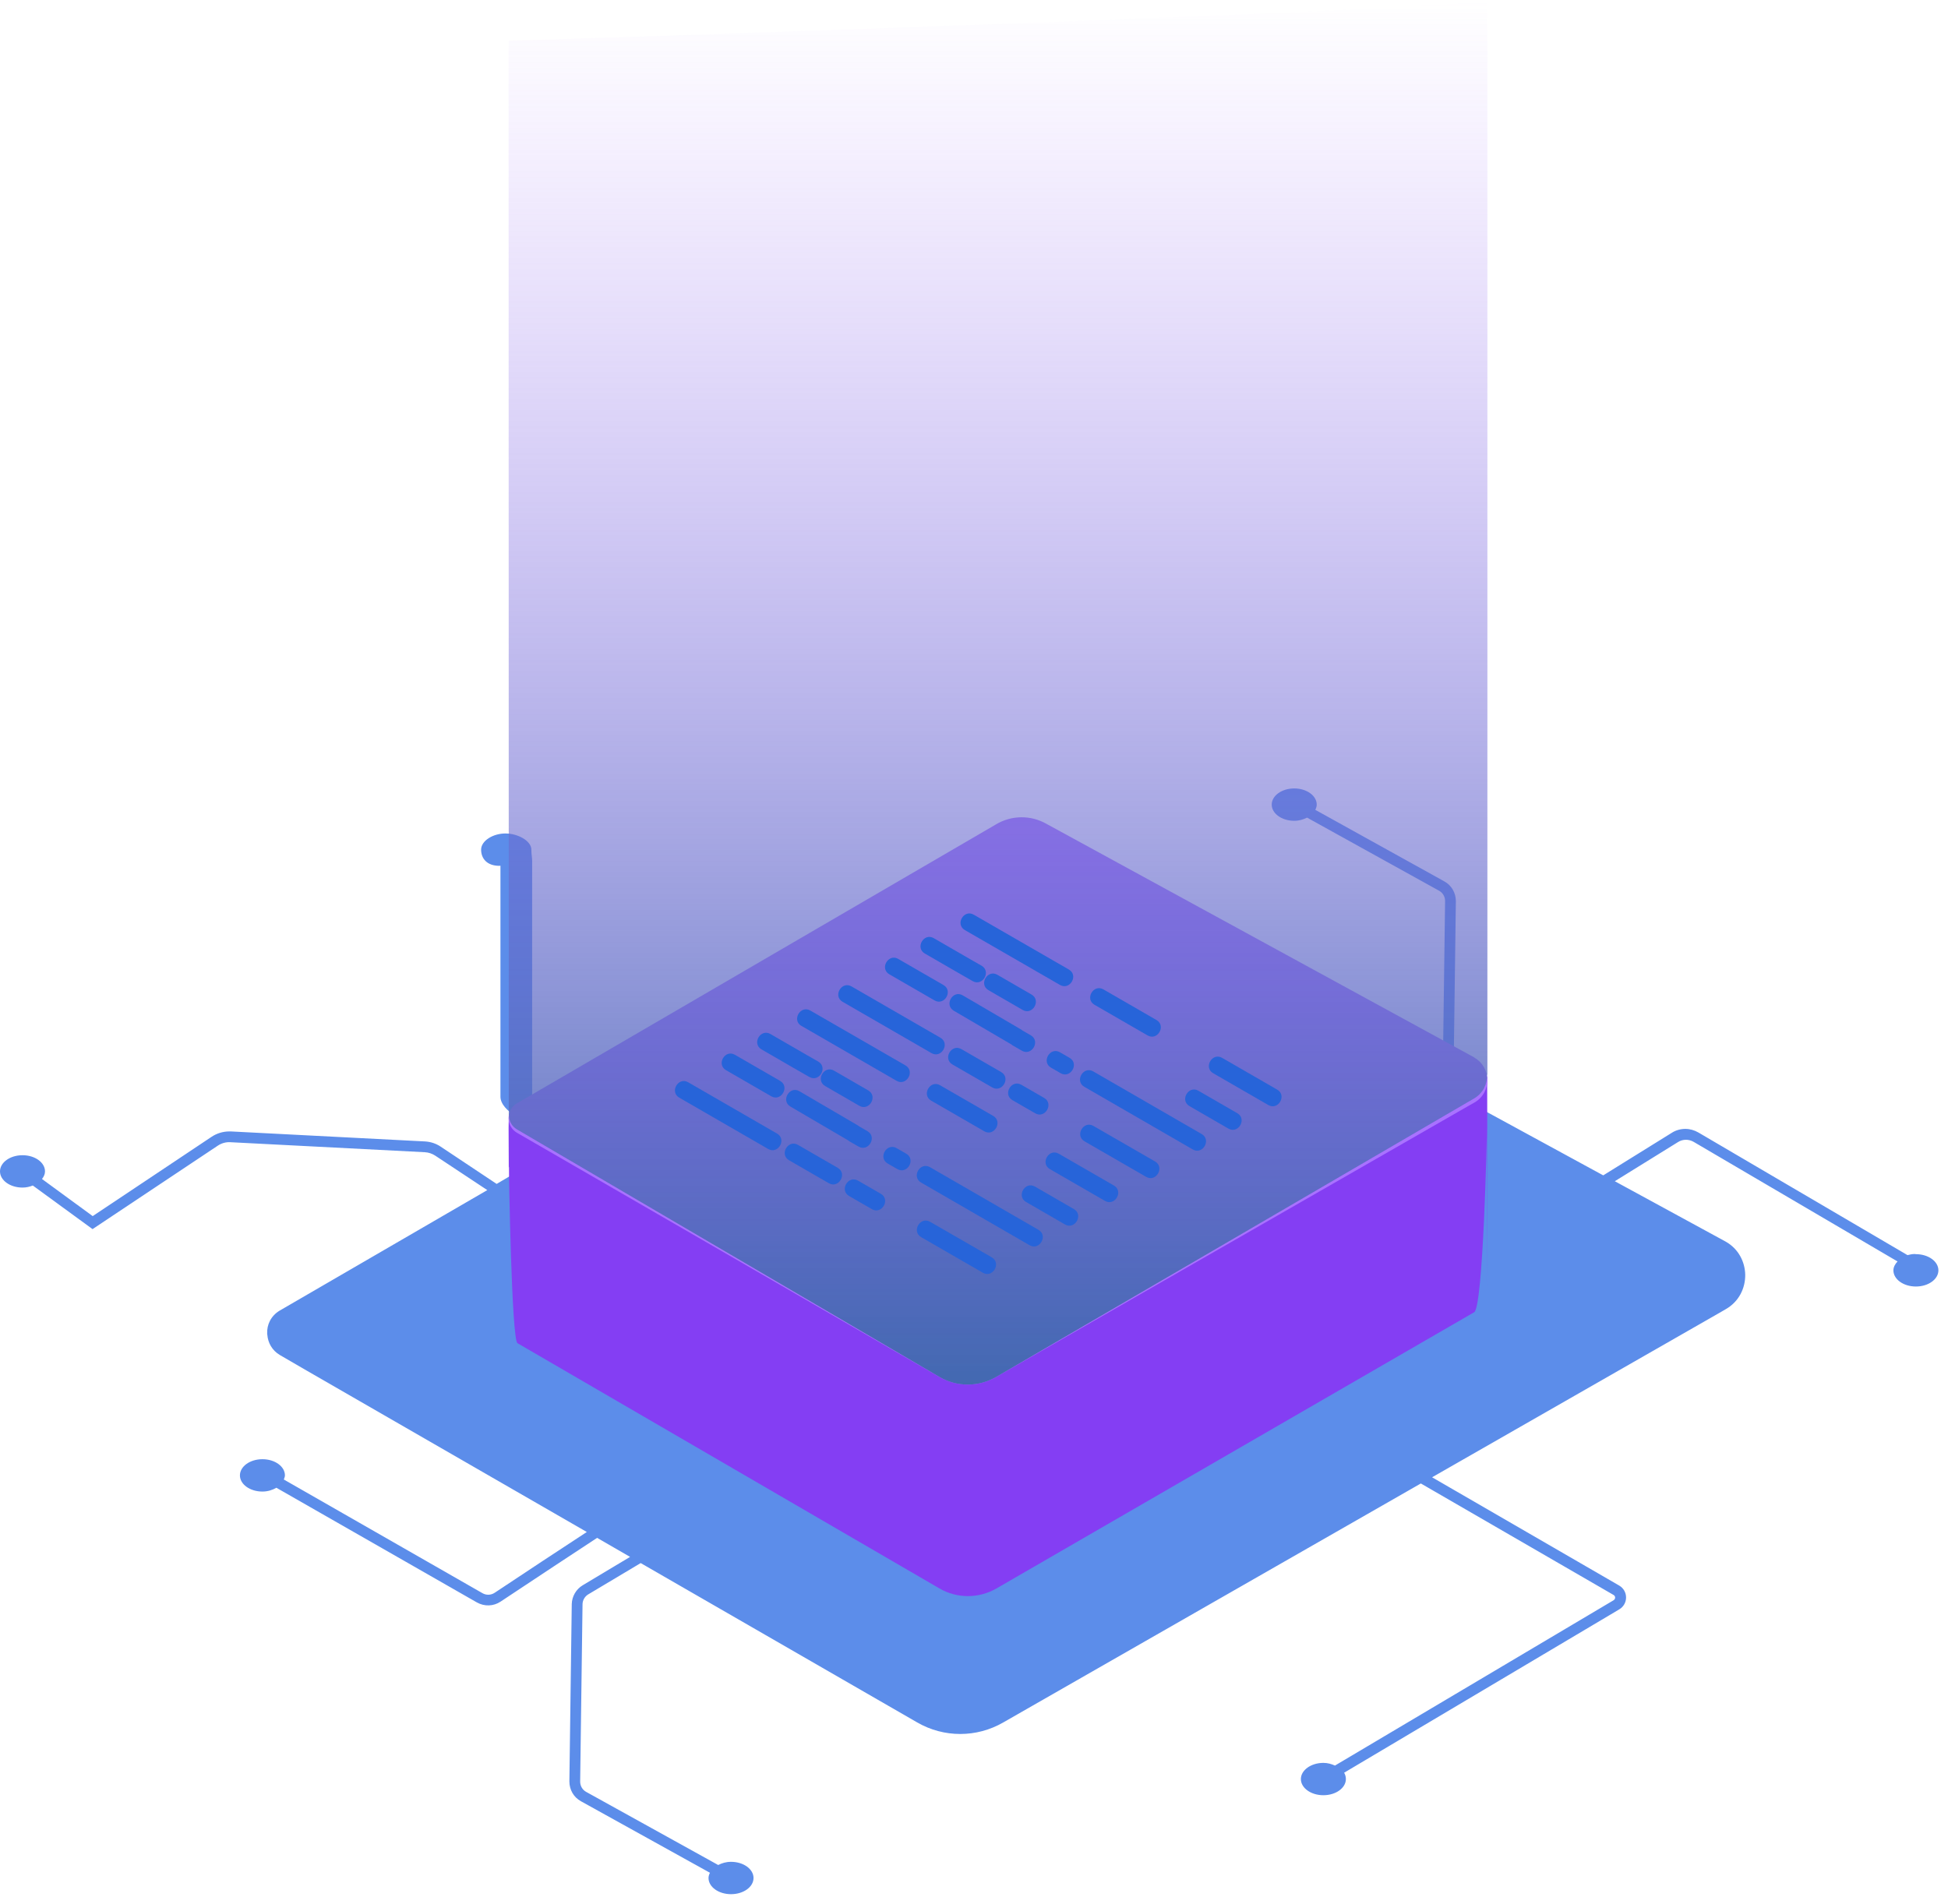 <svg width="311" height="304" viewBox="0 0 311 304" fill="none" xmlns="http://www.w3.org/2000/svg">
    <path
        d="M305.724 200.242C305.293 200.242 304.914 200.318 304.534 200.42L271.164 180.846C270.506 180.466 269.798 180.264 269.064 180.264C268.33 180.264 267.546 180.466 266.888 180.897L255.959 187.683L231.317 174.263C231.747 173.655 232.025 172.946 232.05 172.212L232.43 143.902C232.43 142.586 231.747 141.37 230.583 140.737L209.989 129.317C210.115 129.064 210.217 128.786 210.217 128.482C210.217 127.064 208.623 125.899 206.624 125.899C204.625 125.899 203.031 127.064 203.031 128.482C203.031 129.9 204.625 131.065 206.624 131.065C207.408 131.065 208.066 130.862 208.673 130.558L229.748 142.231C230.355 142.56 230.709 143.193 230.709 143.877L230.33 172.186C230.33 172.667 230.077 173.073 229.748 173.427L172.241 142.105C168.421 139.927 163.741 140.003 159.996 142.256L92.193 181.631L84.653 176.567C84.147 176.263 84.957 175.706 84.957 175.124V137.445C84.957 136.99 84.831 136.357 84.831 135.673C84.831 134.255 82.655 133.09 80.681 133.09C78.708 133.09 76.81 134.255 76.81 135.673C76.81 137.091 77.746 138.256 79.72 138.256C80.023 138.256 79.897 138.18 79.897 138.129V175.124C79.897 176.314 81.086 177.453 82.123 178.061L90.219 182.619L79.29 189.05L70.359 183.1C69.6 182.593 68.74 182.315 67.829 182.264L36.862 180.669C36.862 180.669 36.71 180.669 36.609 180.669C35.597 180.669 34.61 180.973 33.775 181.53L14.8 194.191L6.704 188.265C6.983 187.911 7.185 187.506 7.185 187.05C7.185 185.632 5.591 184.467 3.593 184.467C1.594 184.467 0 185.632 0 187.05C0 188.468 1.594 189.633 3.593 189.633C4.2 189.633 4.731 189.506 5.237 189.304L14.775 196.267L34.762 182.948C35.369 182.543 36.078 182.34 36.811 182.391L67.804 183.986C68.411 184.011 68.993 184.214 69.499 184.543L77.797 190.038L44.604 209.307C43.237 210.143 42.58 211.561 42.656 212.979C42.656 213.03 42.656 213.08 42.681 213.156C42.782 214.422 43.44 215.638 44.68 216.372L48.955 218.854L93.685 244.631C89.308 247.492 83.894 251.062 78.986 254.329C78.379 254.734 77.62 254.759 76.987 254.379L45.312 236.249C45.388 236.021 45.489 235.819 45.489 235.591C45.489 234.173 43.895 233.008 41.897 233.008C39.898 233.008 38.304 234.173 38.304 235.591C38.304 237.009 39.898 238.174 41.897 238.174C42.757 238.174 43.516 237.921 44.123 237.566L76.127 255.873C77.342 256.557 78.784 256.506 79.922 255.747C86.121 251.619 91.408 248.15 95.33 245.568L100.592 248.606L93.028 253.139C91.965 253.772 91.307 254.936 91.282 256.152L90.902 284.461C90.902 285.778 91.585 286.993 92.749 287.626L113.343 299.046C113.217 299.299 113.116 299.578 113.116 299.882C113.116 301.3 114.71 302.465 116.708 302.465C118.707 302.465 120.301 301.3 120.301 299.882C120.301 298.464 118.707 297.299 116.708 297.299C115.924 297.299 115.266 297.502 114.659 297.806L93.584 286.132C92.977 285.803 92.623 285.17 92.623 284.486L93.002 256.177C93.002 255.544 93.356 254.936 93.888 254.607L102.287 249.594L146.436 275.042C150.686 277.498 155.923 277.498 160.173 275.042L226.839 236.882L257.603 254.683C257.831 254.81 257.856 255.012 257.856 255.088C257.856 255.164 257.856 255.367 257.629 255.519L213.126 281.929C212.569 281.676 211.962 281.499 211.279 281.499C209.306 281.499 207.687 282.663 207.687 284.081C207.687 285.499 209.281 286.664 211.279 286.664C213.278 286.664 214.872 285.499 214.872 284.081C214.872 283.727 214.771 283.372 214.593 283.069L258.514 256.987C259.197 256.582 259.602 255.873 259.602 255.088C259.602 254.303 259.197 253.594 258.514 253.189L228.635 235.895L274.377 209.713L275.516 209.054C277.641 207.839 278.653 205.686 278.627 203.534C278.577 201.483 277.565 199.432 275.516 198.267L257.806 188.62L267.9 182.365C268.659 181.884 269.621 181.884 270.405 182.34L302.941 201.432C302.561 201.838 302.283 202.319 302.283 202.85C302.283 204.268 303.877 205.433 305.875 205.433C307.874 205.433 309.468 204.268 309.468 202.85C309.468 201.432 307.874 200.268 305.875 200.268L305.724 200.242Z"
        fill="#5C8DEA" />
    <path
        d="M237.372 171.959H237.357C237.387 173.392 83.072 178.459 81.228 178.367L81.197 180.077L81.228 186.9V186.453C81.228 186.453 81.258 186.299 81.258 186.284C81.228 187.239 81.685 213.942 82.615 214.481L149.995 253.65C152.8 255.283 156.259 255.267 159.079 253.65L235.36 209.536C236.777 208.72 237.418 181.417 237.387 179.984L237.463 205.793L237.433 171.959H237.372Z"
        fill="#843EF3" />
    <path
        d="M235.403 168.87L167.08 131.56C164.563 130.121 161.451 130.151 158.964 131.667L82.495 176.204C81.58 176.755 81.168 177.704 81.199 178.638C81.229 179.511 81.672 180.383 82.541 180.889L85.378 182.527L149.964 219.868C152.771 221.491 156.234 221.506 159.056 219.868L234.64 176.479L235.403 176.051C236.806 175.239 237.493 173.815 237.462 172.392C237.432 171.029 236.745 169.666 235.403 168.901V168.87Z"
        fill="#A972FF" />
    <path
        d="M237.448 0H237.432C237.463 1.448 83.103 6.548 81.243 6.471L81.197 8.197L81.228 178.613V178.166C81.228 178.166 81.258 178.012 81.258 177.997C81.228 178.952 81.651 179.831 82.574 180.37L149.967 219.86C152.78 221.509 156.244 221.493 159.058 219.86L235.36 175.393C236.782 174.561 237.448 173.097 237.418 171.633L237.463 171.603L237.463 0H237.448Z"
        fill="url(#paint0_linear_1005_13912)" />
    <path
        d="M108.441 175.274C113.175 178.007 117.909 180.74 122.642 183.473C124.22 184.379 125.645 181.938 124.067 181.017C119.333 178.284 114.599 175.551 109.865 172.818C108.287 171.912 106.863 174.353 108.441 175.274Z"
        fill="#2764D9" />
    <path
        d="M127.392 182.813C125.814 181.907 124.389 184.348 125.967 185.269C128.081 186.498 130.211 187.711 132.325 188.939C133.903 189.845 135.328 187.404 133.75 186.482C131.635 185.254 129.506 184.041 127.392 182.813Z"
        fill="#2764D9" />
    <path
        d="M140.628 190.628C139.418 189.922 138.208 189.231 136.982 188.524C135.404 187.618 133.98 190.06 135.557 190.981C136.768 191.687 137.978 192.378 139.204 193.084C140.782 193.99 142.206 191.549 140.628 190.628Z"
        fill="#2764D9" />
    <path
        d="M158.339 200.776C155.06 198.888 151.766 196.984 148.488 195.096C146.91 194.19 145.485 196.631 147.063 197.552C150.341 199.441 153.635 201.345 156.914 203.233C158.492 204.139 159.917 201.698 158.339 200.776Z"
        fill="#2764D9" />
    <path
        d="M115.902 170.883C118.307 172.28 120.727 173.662 123.133 175.059C124.711 175.965 126.135 173.524 124.557 172.603C122.152 171.206 119.732 169.824 117.326 168.427C115.748 167.521 114.324 169.962 115.902 170.883Z"
        fill="#2764D9" />
    <path
        d="M135.573 182.23C136.078 182.521 136.569 182.813 137.074 183.089C138.652 183.995 140.077 181.554 138.499 180.633C138.039 180.372 137.58 180.095 137.12 179.834C137.074 179.804 137.059 179.773 137.013 179.742C133.887 177.915 130.762 176.088 127.622 174.246C126.044 173.324 124.619 175.781 126.197 176.702C129.276 178.514 132.371 180.31 135.45 182.122C135.496 182.153 135.511 182.199 135.557 182.23H135.573Z"
        fill="#2764D9" />
    <path
        d="M144.688 184.225C144.167 183.934 143.662 183.627 143.141 183.335C141.563 182.429 140.138 184.87 141.716 185.791C142.237 186.083 142.743 186.39 143.263 186.682C144.841 187.588 146.266 185.147 144.688 184.225Z"
        fill="#2764D9" />
    <path
        d="M165.799 196.385L157.91 191.825C154.769 190.014 151.613 188.187 148.472 186.375C146.894 185.469 145.47 187.91 147.048 188.832C150.188 190.643 153.344 192.47 156.485 194.282C159.12 195.802 161.755 197.322 164.375 198.842C165.953 199.748 167.377 197.307 165.799 196.385Z"
        fill="#2764D9" />
    <path
        d="M121.57 167.567C123.5 168.688 125.431 169.793 127.361 170.914C127.974 171.267 128.587 171.62 129.215 171.973C130.793 172.879 132.218 170.438 130.64 169.517C130.027 169.164 129.414 168.81 128.786 168.457C126.856 167.337 124.925 166.231 122.995 165.11C121.417 164.204 119.992 166.646 121.57 167.567Z"
        fill="#2764D9" />
    <path
        d="M138.621 174.123C137.258 173.34 135.894 172.557 134.531 171.758C134.071 171.497 133.612 171.236 133.152 170.96C131.574 170.054 130.149 172.495 131.727 173.416C132.187 173.677 132.647 173.954 133.106 174.215C134.47 174.998 135.833 175.781 137.197 176.579C138.775 177.485 140.199 175.044 138.621 174.123Z"
        fill="#2764D9" />
    <path
        d="M163.808 191.933C165.876 193.131 167.96 194.328 170.028 195.526C171.606 196.432 173.031 193.99 171.453 193.069C169.384 191.872 167.301 190.674 165.233 189.476C163.655 188.571 162.23 191.012 163.808 191.933Z"
        fill="#2764D9" />
    <path
        d="M127.959 163.821C133.03 166.738 138.085 169.655 143.141 172.588C144.719 173.493 146.144 171.052 144.566 170.131C139.51 167.214 134.439 164.297 129.368 161.364C127.79 160.458 126.365 162.9 127.943 163.821H127.959Z"
        fill="#2764D9" />
    <path
        d="M150.081 173.294C148.503 172.388 147.078 174.829 148.656 175.75C151.49 177.378 154.309 179.021 157.144 180.648C158.722 181.554 160.146 179.113 158.568 178.192L150.081 173.294Z"
        fill="#2764D9" />
    <path
        d="M167.607 186.682C170.549 188.371 173.49 190.075 176.416 191.764C177.994 192.67 179.419 190.229 177.841 189.308C174.9 187.619 171.958 185.914 169.032 184.226C167.454 183.32 166.029 185.761 167.607 186.682Z"
        fill="#2764D9" />
    <path
        d="M134.516 159.967C139.25 162.7 143.984 165.433 148.717 168.166C150.295 169.071 151.72 166.63 150.142 165.709C145.408 162.976 140.674 160.243 135.94 157.51C134.362 156.604 132.938 159.046 134.516 159.967Z"
        fill="#2764D9" />
    <path
        d="M159.84 171.19C157.726 169.962 155.596 168.749 153.482 167.521C151.904 166.615 150.479 169.056 152.057 169.977C154.172 171.206 156.301 172.419 158.415 173.647C159.993 174.553 161.418 172.112 159.84 171.19Z"
        fill="#2764D9" />
    <path
        d="M161.632 175.674C162.843 176.38 164.053 177.071 165.279 177.777C166.857 178.683 168.281 176.242 166.703 175.321C165.493 174.614 164.283 173.923 163.057 173.217C161.479 172.311 160.054 174.753 161.632 175.674Z"
        fill="#2764D9" />
    <path
        d="M184.414 185.469C181.135 183.581 177.841 181.677 174.563 179.789C172.985 178.883 171.56 181.324 173.138 182.245C176.416 184.134 179.71 186.037 182.989 187.926C184.567 188.832 185.992 186.39 184.414 185.469Z"
        fill="#2764D9" />
    <path
        d="M141.977 155.576C144.382 156.973 146.802 158.355 149.208 159.752C150.786 160.658 152.21 158.216 150.632 157.295C148.227 155.898 145.807 154.516 143.401 153.119C141.823 152.213 140.399 154.654 141.977 155.576Z"
        fill="#2764D9" />
    <path
        d="M161.648 166.922C162.153 167.214 162.643 167.505 163.149 167.782C164.727 168.688 166.152 166.246 164.574 165.325C164.114 165.064 163.655 164.788 163.195 164.527C163.149 164.496 163.134 164.465 163.088 164.435C159.962 162.608 156.837 160.781 153.696 158.938C152.119 158.017 150.694 160.473 152.272 161.395C155.351 163.206 158.446 165.003 161.525 166.814C161.571 166.845 161.586 166.891 161.632 166.922H161.648Z"
        fill="#2764D9" />
    <path
        d="M170.763 168.918C170.242 168.626 169.737 168.319 169.216 168.027C167.638 167.121 166.213 169.563 167.791 170.484C168.312 170.776 168.817 171.083 169.338 171.374C170.916 172.28 172.341 169.839 170.763 168.918Z"
        fill="#2764D9" />
    <path
        d="M173.107 173.54C176.248 175.351 179.404 177.178 182.544 178.99C185.179 180.51 187.815 182.03 190.434 183.55C192.012 184.456 193.437 182.015 191.859 181.093C189.224 179.573 186.589 178.053 183.969 176.533C180.829 174.722 177.673 172.895 174.532 171.083C172.954 170.177 171.529 172.618 173.107 173.54Z"
        fill="#2764D9" />
    <path
        d="M147.645 152.259C149.575 153.38 151.506 154.485 153.436 155.606C154.049 155.959 154.662 156.313 155.29 156.666C156.868 157.572 158.293 155.13 156.715 154.209C156.102 153.856 155.489 153.503 154.861 153.15C152.931 152.029 151 150.923 149.07 149.803C147.492 148.897 146.067 151.338 147.645 152.259Z"
        fill="#2764D9" />
    <path
        d="M159.181 158.908C160.545 159.691 161.908 160.474 163.272 161.272C164.85 162.178 166.274 159.737 164.696 158.816C163.333 158.033 161.969 157.25 160.606 156.451C160.146 156.19 159.687 155.929 159.227 155.653C157.649 154.747 156.224 157.188 157.802 158.109L159.181 158.908Z"
        fill="#2764D9" />
    <path
        d="M189.898 176.625C191.966 177.823 194.05 179.021 196.118 180.218C197.696 181.124 199.121 178.683 197.543 177.762C195.475 176.564 193.391 175.366 191.323 174.169C189.745 173.263 188.32 175.704 189.898 176.625Z"
        fill="#2764D9" />
    <path
        d="M154.034 148.513L169.231 157.28C170.809 158.186 172.234 155.745 170.656 154.823C165.6 151.906 160.529 148.989 155.458 146.057C153.88 145.151 152.456 147.592 154.034 148.513Z"
        fill="#2764D9" />
    <path
        d="M174.731 160.443C177.565 162.07 180.384 163.713 183.219 165.341C184.797 166.246 186.221 163.805 184.643 162.884C181.809 161.257 178.99 159.614 176.156 157.986C174.578 157.08 173.153 159.522 174.731 160.443Z"
        fill="#2764D9" />
    <path
        d="M193.682 171.374C196.624 173.063 199.565 174.768 202.491 176.456C204.069 177.362 205.494 174.921 203.916 174C200.975 172.311 198.033 170.607 195.107 168.918C193.529 168.012 192.104 170.453 193.682 171.374Z"
        fill="#2764D9" />
    <defs>
        <linearGradient id="paint0_linear_1005_13912" x1="159.345" y1="0" x2="159.345" y2="221.105"
            gradientUnits="userSpaceOnUse">
            <stop stop-color="#A972FF" stop-opacity="0" />
            <stop offset="1" stop-color="#4369B1" />
        </linearGradient>
    </defs>
</svg>
    